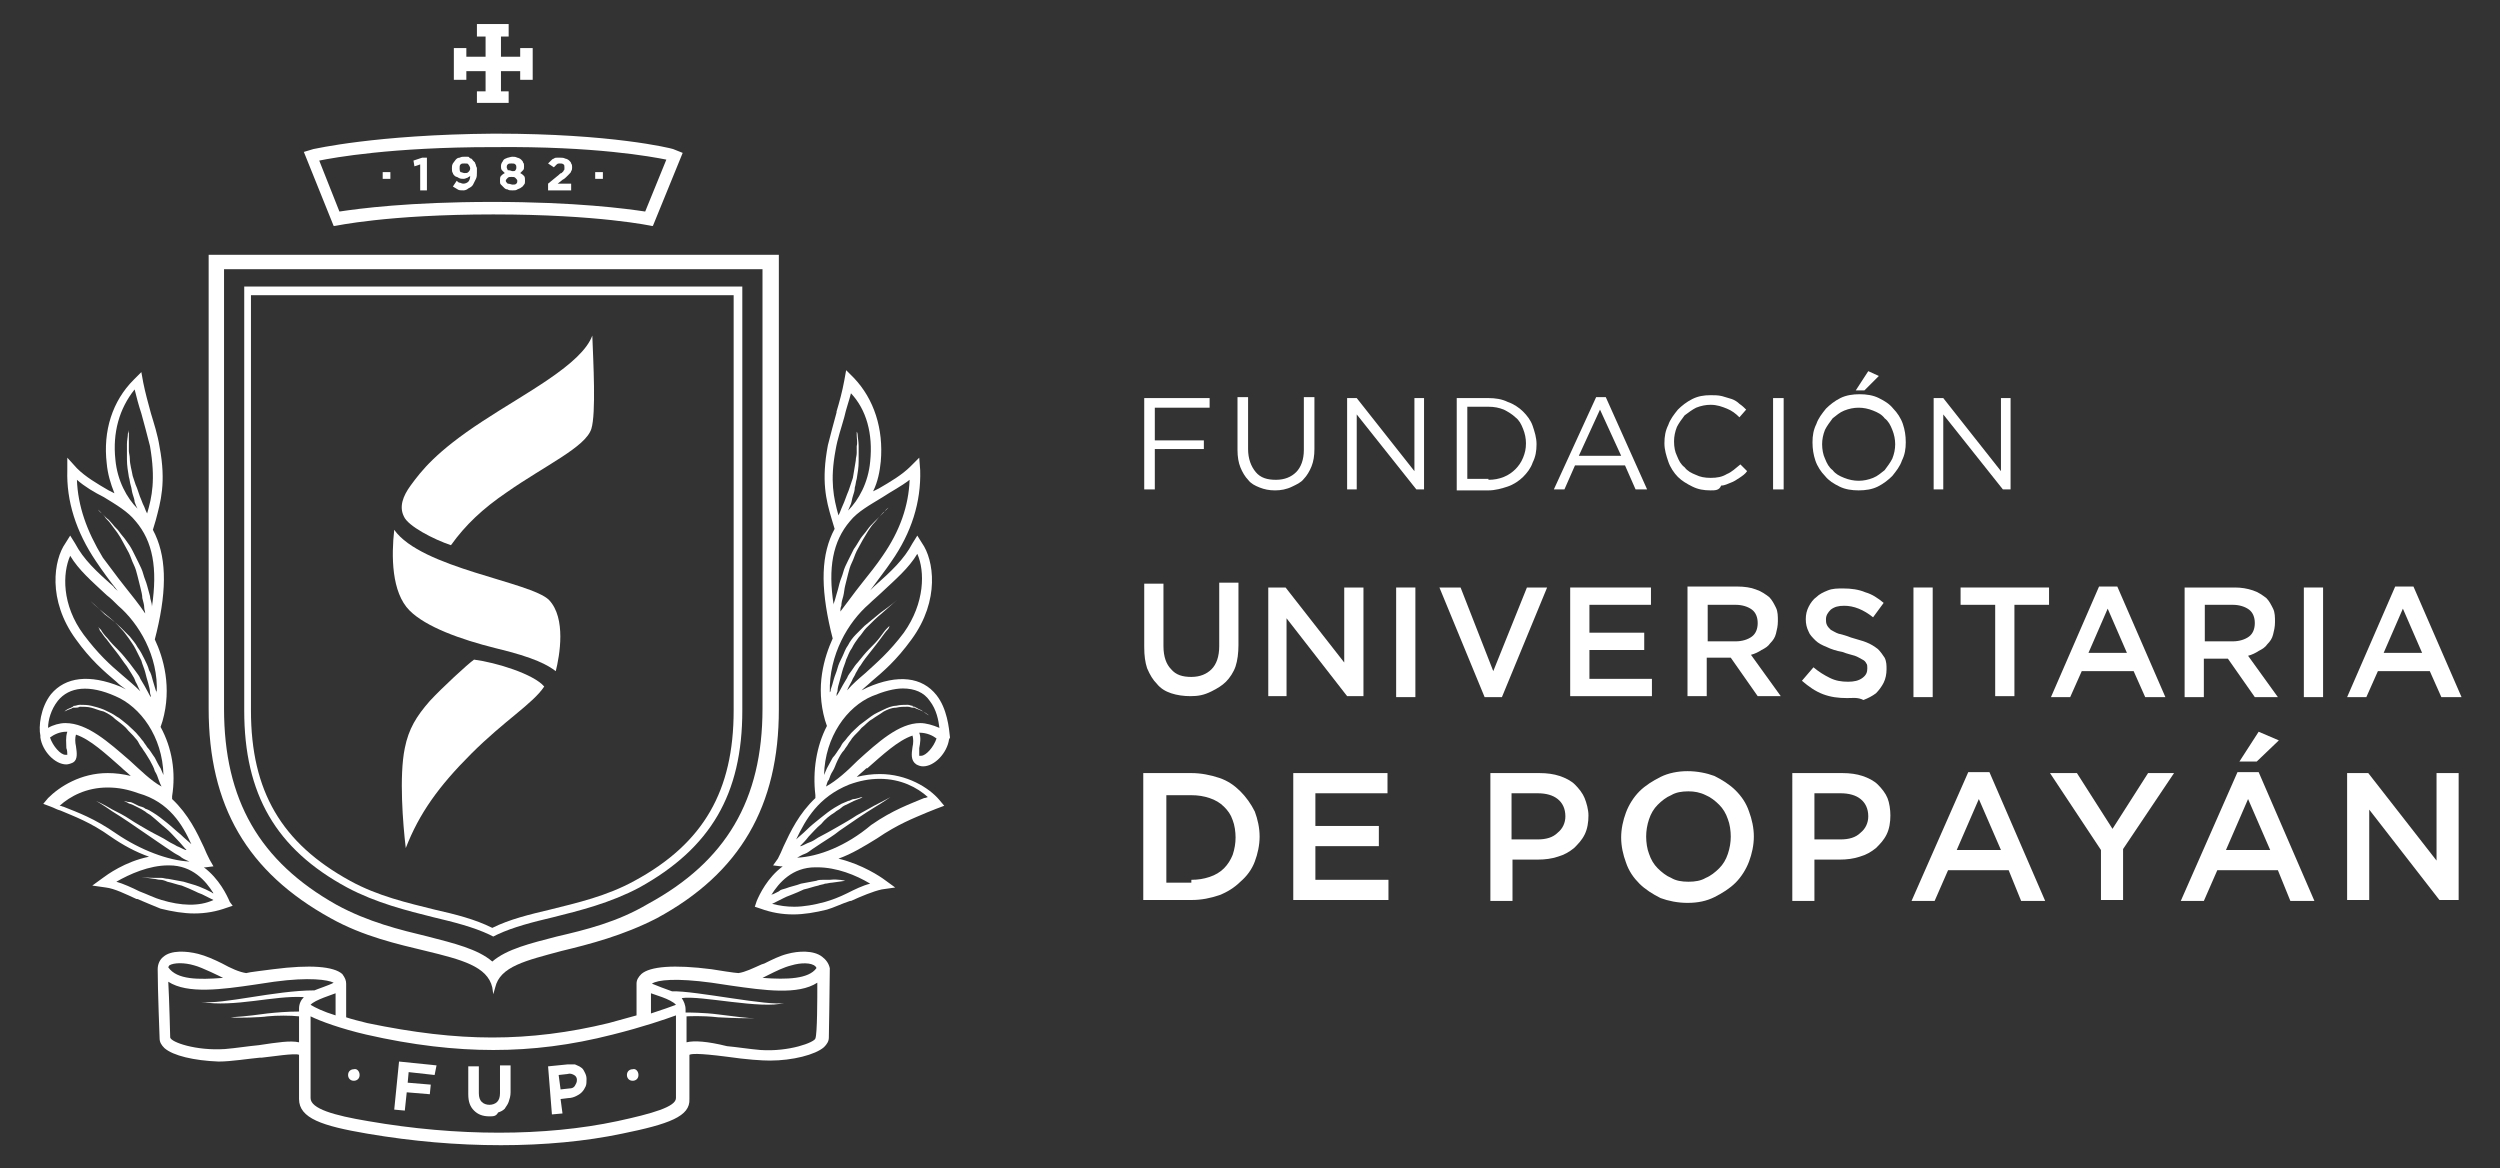 <?xml version="1.0" encoding="utf-8"?>
<!-- Generator: Adobe Illustrator 22.0.0, SVG Export Plug-In . SVG Version: 6.00 Build 0)  -->
<svg version="1.1" id="Layer_1" xmlns="http://www.w3.org/2000/svg" xmlns:xlink="http://www.w3.org/1999/xlink" x="0px" y="0px"
	 viewBox="0 0 260 121.5" style="enable-background:new 0 0 260 121.5;" xml:space="preserve">
<rect x="0" y="0" width="260" height="121.5" fill="#333333" stroke="none"/>
<style type="text/css">
	.st0{clip-path:url(#SVGID_2_);}
	.st1{clip-path:url(#SVGID_4_);}
	.st2{clip-path:url(#SVGID_2_);fill:#00B4A5;}
	.st3{opacity:0.55;clip-path:url(#SVGID_10_);}
	.st4{clip-path:url(#SVGID_12_);}
	.st5{clip-path:url(#SVGID_16_);fill:url(#SVGID_17_);}
	.st6{opacity:0.75;clip-path:url(#SVGID_19_);}
	.st7{clip-path:url(#SVGID_21_);}
	.st8{clip-path:url(#SVGID_19_);fill:#005890;}
	.st9{clip-path:url(#SVGID_25_);fill:#005890;}
	.st10{clip-path:url(#SVGID_25_);fill:#16B0A2;}
	.st11{clip-path:url(#SVGID_25_);fill:#00B4A5;}
	.st12{clip-path:url(#SVGID_27_);fill:url(#SVGID_28_);}
	.st13{clip-path:url(#SVGID_30_);}
	.st14{opacity:0.75;clip-path:url(#SVGID_38_);}
	.st15{clip-path:url(#SVGID_40_);}
	.st16{clip-path:url(#SVGID_46_);fill:#021324;}
	.st17{clip-path:url(#SVGID_46_);fill:none;stroke:#021324;stroke-width:0.75;stroke-miterlimit:10;}
	.st18{clip-path:url(#SVGID_48_);fill:#021324;}
	.st19{clip-path:url(#SVGID_50_);fill:#021324;}
	.st20{clip-path:url(#SVGID_52_);fill:#021324;}
	.st21{clip-path:url(#SVGID_54_);fill:#FFFFFF;}
	.st22{clip-path:url(#SVGID_54_);fill:#021324;}
	.st23{clip-path:url(#SVGID_56_);fill:#FFFFFF;}
	.st24{clip-path:url(#SVGID_56_);fill:#021324;}
	.st25{clip-path:url(#SVGID_58_);}
	.st26{clip-path:url(#SVGID_62_);fill:none;stroke:#FFFFFF;stroke-width:0.5;stroke-miterlimit:10;}
	.st27{clip-path:url(#SVGID_62_);fill:#FFFFFF;}
	.st28{opacity:0.75;clip-path:url(#SVGID_62_);}
	.st29{clip-path:url(#SVGID_64_);}
	.st30{opacity:0.75;clip-path:url(#SVGID_68_);}
	.st31{clip-path:url(#SVGID_70_);}
	.st32{opacity:0.75;clip-path:url(#SVGID_74_);}
	.st33{clip-path:url(#SVGID_76_);}
	.st34{clip-path:url(#SVGID_80_);fill:#021324;}
	.st35{clip-path:url(#SVGID_2_);fill:none;stroke:#00B4A5;stroke-miterlimit:10;}
	.st36{clip-path:url(#SVGID_2_);fill:#021324;}
	.st37{fill:#FFFFFF;}
</style>
<g>
	<polygon class="st37" points="140.1,41.4 141.1,41.4 147.1,49 147.1,41.4 148.1,41.4 148.1,50.9 147.3,50.9 141.1,43.1 141.1,50.9 
		140.1,50.9 	"/>
	<path class="st37" d="M151.5,41.4h3.3c0.7,0,1.4,0.1,2,0.4c0.6,0.2,1.2,0.6,1.6,1c0.4,0.4,0.8,0.9,1,1.5c0.2,0.6,0.4,1.2,0.4,1.9v0
		c0,0.7-0.1,1.3-0.4,1.9c-0.2,0.6-0.6,1.1-1,1.5c-0.4,0.4-1,0.8-1.6,1c-0.6,0.2-1.3,0.4-2,0.4h-3.3V41.4z M154.8,49.9
		c0.6,0,1.1-0.1,1.6-0.3c0.5-0.2,0.9-0.5,1.2-0.8c0.3-0.3,0.6-0.7,0.8-1.2c0.2-0.5,0.3-0.9,0.3-1.5v0c0-0.5-0.1-1-0.3-1.5
		c-0.2-0.5-0.4-0.9-0.8-1.2c-0.3-0.3-0.8-0.6-1.2-0.8c-0.5-0.2-1-0.3-1.6-0.3h-2.2v7.5H154.8z"/>
	<path class="st37" d="M166,41.3h1l4.3,9.6h-1.2l-1.1-2.5h-5.2l-1.1,2.5h-1.1L166,41.3z M168.6,47.4l-2.2-4.8l-2.2,4.8H168.6z"/>
	<path class="st37" d="M177.9,51c-0.7,0-1.3-0.1-1.9-0.4c-0.6-0.3-1.1-0.6-1.5-1c-0.4-0.4-0.8-1-1-1.6c-0.2-0.6-0.4-1.2-0.4-1.9v0
		c0-0.7,0.1-1.3,0.4-1.9c0.2-0.6,0.6-1.1,1-1.6c0.4-0.4,0.9-0.8,1.5-1.1c0.6-0.3,1.2-0.4,1.9-0.4c0.4,0,0.8,0,1.2,0.1
		c0.3,0.1,0.7,0.2,1,0.3c0.3,0.1,0.6,0.3,0.8,0.5c0.3,0.2,0.5,0.4,0.7,0.6l-0.7,0.8c-0.4-0.4-0.8-0.7-1.3-0.9
		c-0.5-0.2-1-0.4-1.7-0.4c-0.5,0-1,0.1-1.5,0.3c-0.4,0.2-0.8,0.5-1.2,0.8c-0.3,0.4-0.6,0.8-0.8,1.2c-0.2,0.5-0.3,1-0.3,1.5v0
		c0,0.6,0.1,1.1,0.3,1.5c0.2,0.5,0.4,0.9,0.8,1.2c0.3,0.4,0.7,0.6,1.2,0.8c0.4,0.2,0.9,0.3,1.5,0.3c0.7,0,1.2-0.1,1.7-0.4
		c0.5-0.2,0.9-0.6,1.4-1l0.7,0.7c-0.2,0.3-0.5,0.5-0.8,0.7c-0.3,0.2-0.6,0.4-0.9,0.5c-0.3,0.1-0.6,0.3-1,0.3
		C178.8,51,178.4,51,177.9,51"/>
	<rect x="184.4" y="41.4" class="st37" width="1.1" height="9.5"/>
	<path class="st37" d="M193.3,51c-0.7,0-1.4-0.1-2-0.4c-0.6-0.3-1.1-0.6-1.5-1.1c-0.4-0.4-0.8-1-1-1.6c-0.2-0.6-0.3-1.2-0.3-1.9v0
		c0-0.7,0.1-1.3,0.4-1.9c0.2-0.6,0.6-1.1,1-1.6c0.4-0.4,0.9-0.8,1.5-1.1c0.6-0.3,1.3-0.4,2-0.4c0.7,0,1.4,0.1,2,0.4
		c0.6,0.3,1.1,0.6,1.5,1.1c0.4,0.4,0.8,1,1,1.6c0.2,0.6,0.3,1.2,0.3,1.9c0,0,0,0,0,0c0,0.7-0.1,1.3-0.4,1.9c-0.2,0.6-0.6,1.1-1,1.6
		c-0.4,0.4-0.9,0.8-1.5,1.1C194.7,50.9,194,51,193.3,51 M193.3,50c0.5,0,1-0.1,1.5-0.3c0.5-0.2,0.8-0.5,1.2-0.8
		c0.3-0.4,0.6-0.8,0.8-1.2c0.2-0.5,0.3-1,0.3-1.5v0c0-0.5-0.1-1-0.3-1.5c-0.2-0.5-0.4-0.9-0.8-1.2c-0.3-0.4-0.7-0.6-1.2-0.8
		c-0.5-0.2-1-0.3-1.5-0.3c-0.5,0-1,0.1-1.5,0.3c-0.5,0.2-0.8,0.5-1.2,0.8c-0.3,0.4-0.6,0.8-0.8,1.2c-0.2,0.5-0.3,1-0.3,1.5v0
		c0,0.5,0.1,1.1,0.3,1.5c0.2,0.5,0.4,0.9,0.8,1.2c0.3,0.4,0.7,0.6,1.2,0.8C192.3,49.9,192.8,50,193.3,50 M194.3,38.6l1.1,0.5
		l-1.5,1.5H193L194.3,38.6z"/>
	<polygon class="st37" points="201.1,41.4 202.1,41.4 208.1,49 208.1,41.4 209.1,41.4 209.1,50.9 208.3,50.9 202.1,43.1 202.1,50.9 
		201.1,50.9 	"/>
	<path class="st37" d="M123.8,72.4c-0.7,0-1.4-0.1-2-0.3c-0.6-0.2-1.1-0.5-1.5-1c-0.4-0.4-0.7-0.9-1-1.6c-0.2-0.6-0.3-1.3-0.3-2.2
		v-6.6h2v6.5c0,1.1,0.3,1.9,0.8,2.4c0.5,0.6,1.2,0.8,2.1,0.8c0.9,0,1.6-0.3,2.1-0.8c0.5-0.5,0.8-1.3,0.8-2.4v-6.6h2v6.5
		c0,0.8-0.1,1.6-0.3,2.2c-0.2,0.6-0.6,1.2-1,1.6c-0.4,0.4-0.9,0.7-1.5,1C125.2,72.3,124.6,72.4,123.8,72.4"/>
	<polygon class="st37" points="131.9,61.1 133.7,61.1 139.8,68.9 139.8,61.1 141.8,61.1 141.8,72.4 140.1,72.4 133.8,64.3 
		133.8,72.4 131.9,72.4 	"/>
	<rect x="145.2" y="61.1" class="st37" width="2" height="11.4"/>
	<polygon class="st37" points="149.7,61.1 151.9,61.1 155.3,69.8 158.8,61.1 160.9,61.1 156.2,72.5 154.4,72.5 	"/>
	<polygon class="st37" points="163.3,61.1 171.7,61.1 171.7,62.9 165.3,62.9 165.3,65.8 171,65.8 171,67.6 165.3,67.6 165.3,70.6 
		171.8,70.6 171.8,72.4 163.3,72.4 	"/>
	<path class="st37" d="M175.6,61h5.1c0.7,0,1.4,0.1,1.9,0.3c0.6,0.2,1,0.5,1.4,0.8c0.3,0.3,0.5,0.7,0.7,1.1c0.2,0.4,0.2,0.9,0.2,1.4
		v0c0,0.5-0.1,0.9-0.2,1.3c-0.1,0.4-0.3,0.7-0.6,1c-0.2,0.3-0.5,0.5-0.9,0.7c-0.3,0.2-0.7,0.4-1.1,0.5l3.1,4.3h-2.4l-2.8-4h0h-2.5v4
		h-2V61z M180.5,66.7c0.7,0,1.3-0.2,1.7-0.5c0.4-0.3,0.6-0.8,0.6-1.4v0c0-0.6-0.2-1.1-0.6-1.4c-0.4-0.3-1-0.5-1.7-0.5h-2.9v3.8
		H180.5z"/>
	<path class="st37" d="M192.1,72.6c-0.9,0-1.7-0.1-2.5-0.4c-0.8-0.3-1.5-0.8-2.2-1.4l1.2-1.4c0.6,0.5,1.1,0.8,1.7,1.1
		c0.6,0.3,1.2,0.4,1.9,0.4c0.6,0,1.1-0.1,1.5-0.4c0.4-0.3,0.5-0.6,0.5-1v0c0-0.2,0-0.4-0.1-0.5c-0.1-0.2-0.2-0.3-0.4-0.4
		c-0.2-0.1-0.5-0.3-0.8-0.4c-0.3-0.1-0.8-0.2-1.3-0.4c-0.6-0.1-1.2-0.3-1.6-0.5c-0.5-0.2-0.9-0.4-1.2-0.7c-0.3-0.3-0.6-0.6-0.7-0.9
		c-0.2-0.4-0.3-0.8-0.3-1.3v0c0-0.5,0.1-0.9,0.3-1.3c0.2-0.4,0.5-0.8,0.8-1c0.3-0.3,0.7-0.5,1.2-0.7c0.5-0.2,1-0.2,1.6-0.2
		c0.8,0,1.6,0.1,2.3,0.4c0.7,0.2,1.3,0.6,1.9,1.1l-1.1,1.5c-0.5-0.4-1-0.7-1.5-0.9c-0.5-0.2-1-0.3-1.5-0.3c-0.6,0-1,0.1-1.4,0.4
		c-0.3,0.3-0.5,0.6-0.5,1v0c0,0.2,0,0.4,0.1,0.6c0.1,0.2,0.2,0.3,0.4,0.5c0.2,0.1,0.5,0.3,0.8,0.4c0.4,0.1,0.8,0.2,1.3,0.4
		c0.6,0.2,1.1,0.3,1.6,0.5c0.5,0.2,0.8,0.4,1.2,0.7c0.3,0.3,0.5,0.6,0.7,0.9c0.2,0.4,0.2,0.8,0.2,1.2v0c0,0.5-0.1,1-0.3,1.4
		c-0.2,0.4-0.5,0.8-0.8,1.1c-0.4,0.3-0.8,0.5-1.3,0.7C193.2,72.5,192.7,72.6,192.1,72.6"/>
	<rect x="199" y="61.1" class="st37" width="2" height="11.4"/>
	<polygon class="st37" points="207.5,62.9 203.9,62.9 203.9,61.1 213.1,61.1 213.1,62.9 209.5,62.9 209.5,72.4 207.5,72.4 	"/>
	<path class="st37" d="M218.3,61h1.9l5,11.5h-2.1l-1.2-2.7h-5.4l-1.2,2.7h-2L218.3,61z M221.2,67.9l-2-4.6l-2,4.6H221.2z"/>
	<path class="st37" d="M227.3,61.1h5.1c0.7,0,1.3,0.1,1.9,0.3c0.6,0.2,1,0.5,1.4,0.8c0.3,0.3,0.5,0.7,0.7,1.1
		c0.2,0.4,0.2,0.9,0.2,1.4v0c0,0.5-0.1,0.9-0.2,1.3c-0.1,0.4-0.3,0.7-0.6,1c-0.2,0.3-0.5,0.5-0.9,0.7c-0.3,0.2-0.7,0.4-1.1,0.5
		l3.1,4.3h-2.4l-2.8-4h0h-2.5v4h-2V61.1z M232.2,66.7c0.7,0,1.3-0.2,1.7-0.5c0.4-0.3,0.6-0.8,0.6-1.4v0c0-0.6-0.2-1.1-0.6-1.4
		c-0.4-0.3-1-0.5-1.7-0.5h-2.9v3.8H232.2z"/>
	<rect x="239.6" y="61.1" class="st37" width="2" height="11.4"/>
	<path class="st37" d="M249.1,61h1.9l5,11.5h-2.1l-1.2-2.7h-5.4l-1.2,2.7h-2L249.1,61z M251.9,67.9l-2-4.6l-2,4.6H251.9z"/>
	<path class="st37" d="M118.9,80.4h5c1,0,2,0.2,2.9,0.5c0.9,0.3,1.6,0.8,2.2,1.4c0.6,0.6,1.1,1.3,1.5,2.1c0.3,0.8,0.5,1.7,0.5,2.6v0
		c0,0.9-0.2,1.8-0.5,2.6c-0.3,0.8-0.8,1.5-1.5,2.1c-0.6,0.6-1.4,1.1-2.2,1.4c-0.9,0.3-1.8,0.5-2.9,0.5h-5V80.4z M123.9,91.5
		c0.7,0,1.3-0.1,1.9-0.3c0.6-0.2,1.1-0.5,1.5-0.9c0.4-0.4,0.7-0.9,0.9-1.4c0.2-0.6,0.3-1.2,0.3-1.8v0c0-0.6-0.1-1.3-0.3-1.8
		c-0.2-0.6-0.5-1-0.9-1.4c-0.4-0.4-0.9-0.7-1.5-0.9c-0.6-0.2-1.2-0.3-1.9-0.3h-2.6v9.1H123.9z"/>
	<polygon class="st37" points="134.5,80.4 144.3,80.4 144.3,82.5 136.8,82.5 136.8,85.9 143.4,85.9 143.4,88 136.8,88 136.8,91.5 
		144.4,91.5 144.4,93.6 134.5,93.6 	"/>
	<path class="st37" d="M154.9,80.4h5.2c0.8,0,1.5,0.1,2.1,0.3c0.6,0.2,1.2,0.5,1.6,0.9c0.4,0.4,0.8,0.9,1,1.4
		c0.2,0.5,0.4,1.2,0.4,1.8v0c0,0.7-0.1,1.4-0.4,2c-0.3,0.6-0.7,1-1.1,1.4c-0.5,0.4-1,0.7-1.7,0.9c-0.6,0.2-1.3,0.3-2.1,0.3h-2.6v4.3
		h-2.3V80.4z M159.9,87.3c0.9,0,1.6-0.2,2.1-0.7c0.5-0.4,0.8-1,0.8-1.7v0c0-0.8-0.3-1.4-0.8-1.8c-0.5-0.4-1.2-0.6-2.1-0.6h-2.7v4.8
		H159.9z"/>
	<path class="st37" d="M175.5,93.9c-1,0-2-0.2-2.8-0.5c-0.8-0.4-1.6-0.9-2.2-1.5c-0.6-0.6-1.1-1.3-1.4-2.2c-0.3-0.8-0.5-1.7-0.5-2.6
		v0c0-0.9,0.2-1.8,0.5-2.6c0.3-0.8,0.8-1.6,1.4-2.2c0.6-0.6,1.4-1.1,2.2-1.5c0.8-0.4,1.8-0.6,2.8-0.6c1,0,2,0.2,2.8,0.5
		c0.8,0.4,1.6,0.9,2.2,1.5c0.6,0.6,1.1,1.3,1.4,2.2c0.3,0.8,0.5,1.7,0.5,2.6v0c0,0.9-0.2,1.8-0.5,2.6c-0.3,0.8-0.8,1.6-1.4,2.2
		c-0.6,0.6-1.4,1.1-2.2,1.5C177.5,93.7,176.6,93.9,175.5,93.9 M175.6,91.7c0.7,0,1.3-0.1,1.8-0.4c0.5-0.2,1-0.6,1.4-1
		c0.4-0.4,0.7-0.9,0.9-1.5c0.2-0.6,0.3-1.2,0.3-1.8v0c0-0.6-0.1-1.3-0.3-1.8c-0.2-0.6-0.5-1.1-0.9-1.5c-0.4-0.4-0.9-0.8-1.4-1
		c-0.6-0.3-1.2-0.4-1.8-0.4c-0.7,0-1.3,0.1-1.8,0.4c-0.5,0.2-1,0.6-1.4,1c-0.4,0.4-0.7,0.9-0.9,1.5c-0.2,0.6-0.3,1.2-0.3,1.8v0
		c0,0.6,0.1,1.3,0.3,1.8c0.2,0.6,0.5,1.1,0.9,1.5c0.4,0.4,0.9,0.8,1.4,1C174.3,91.6,174.9,91.7,175.6,91.7"/>
	<path class="st37" d="M186.4,80.4h5.2c0.8,0,1.5,0.1,2.1,0.3c0.6,0.2,1.2,0.5,1.6,0.9c0.4,0.4,0.8,0.9,1,1.4
		c0.2,0.5,0.3,1.2,0.3,1.8v0c0,0.7-0.1,1.4-0.4,2c-0.3,0.6-0.7,1-1.1,1.4c-0.5,0.4-1,0.7-1.7,0.9c-0.6,0.2-1.3,0.3-2.1,0.3h-2.6v4.3
		h-2.3V80.4z M191.4,87.3c0.9,0,1.6-0.2,2.1-0.7c0.5-0.4,0.8-1,0.8-1.7v0c0-0.8-0.3-1.4-0.8-1.8c-0.5-0.4-1.2-0.6-2.1-0.6h-2.7v4.8
		H191.4z"/>
	<path class="st37" d="M204.7,80.3h2.2l5.8,13.4h-2.5l-1.3-3.2h-6.3l-1.4,3.2h-2.4L204.7,80.3z M208.1,88.4l-2.3-5.3l-2.3,5.3H208.1
		z"/>
	<polygon class="st37" points="218.5,88.4 213.2,80.4 216,80.4 219.7,86.2 223.4,80.4 226.1,80.4 220.8,88.3 220.8,93.6 218.5,93.6 
			"/>
	<path class="st37" d="M232.7,80.3h2.2l5.8,13.4h-2.5l-1.3-3.2h-6.3l-1.4,3.2h-2.4L232.7,80.3z M236.1,88.4l-2.3-5.3l-2.3,5.3H236.1
		z M234.9,76.1l2.1,0.9l-2.3,2.2h-1.8L234.9,76.1z"/>
	<polygon class="st37" points="244.1,80.4 246.3,80.4 253.4,89.5 253.4,80.4 255.7,80.4 255.7,93.6 253.7,93.6 246.4,84.2 
		246.4,93.6 244.1,93.6 	"/>
	<path class="st37" d="M21,104.2c0,0-0.1,0-0.1,0C20.9,104.2,20.9,104.2,21,104.2"/>
	<path class="st37" d="M76.3,30.7v43.2c0,8.3-3.1,13.8-10.3,17.7c-2.9,1.6-6,2.3-8.8,3c-2.1,0.5-4.2,1-6,1.9c-1.8-0.9-3.8-1.4-6-1.9
		c-2.8-0.7-5.9-1.4-8.8-3c-7.1-3.9-10.3-9.3-10.3-17.7V30.7H76.3z M77.2,29.8h-0.8H26.2h-0.8v0.8v43.3c0,8.7,3.3,14.4,10.7,18.4
		c3,1.6,6.2,2.4,9,3.1c2.1,0.5,4.1,1,5.8,1.8l0.4,0.2l0.4-0.2c1.7-0.8,3.7-1.3,5.8-1.8c2.8-0.7,6-1.5,9-3.1
		c7.4-4.1,10.7-9.7,10.7-18.4V30.7V29.8z"/>
	<path class="st37" d="M49,78.4c-3.4,3.4-5.4,6.2-6.8,9.8c-0.3-2.5-0.7-7.5-0.1-10.4c0.4-2,1.2-3.3,2.6-4.9c1.3-1.4,3.9-3.8,4.6-4.3
		c2.3,0.3,6.2,1.5,7.3,2.8C55.4,73.2,52.5,74.9,49,78.4"/>
	<path class="st37" d="M42.7,50.5c1.1-1.5,2.6-3.5,7.5-6.7c4.4-2.9,10.3-5.9,11.4-8.9c0.1,2.7,0.4,8.1-0.1,9.7
		c-0.6,1.9-4.8,3.8-8.8,6.6c-2.5,1.7-4.3,3.4-5.8,5.5c-1.8-0.6-4.5-2-4.9-3C41.5,52.7,41.9,51.6,42.7,50.5"/>
	<path class="st37" d="M41,55.1c2.8,4,14.2,5.4,16.1,7.3c1.8,1.9,1.1,5.8,0.7,7.4c-0.8-0.6-2.1-1.4-6.3-2.4
		c-3.6-0.9-7.2-2.2-8.9-3.9C40.7,61.6,40.7,57.8,41,55.1"/>
	<polygon class="st37" points="41.5,110.4 45.4,110.8 45.2,111.8 42.5,111.5 42.4,112.6 44.8,112.8 44.7,113.8 42.3,113.6 
		42.1,115.5 41,115.4 	"/>
	<path class="st37" d="M50.9,116.1c-0.7,0-1.2-0.2-1.6-0.6c-0.4-0.4-0.6-0.9-0.6-1.7l0-2.9l1.1,0l0,2.8c0,0.4,0.1,0.7,0.3,0.9
		c0.2,0.2,0.5,0.3,0.8,0.3c0.3,0,0.6-0.1,0.8-0.3c0.2-0.2,0.3-0.5,0.3-0.9l0-2.9l1.1,0l0,2.8c0,0.4-0.1,0.7-0.2,1
		c-0.1,0.3-0.3,0.5-0.4,0.7c-0.2,0.2-0.4,0.3-0.7,0.4C51.6,116.1,51.3,116.1,50.9,116.1"/>
	<path class="st37" d="M57,110.9l2-0.2c0.3,0,0.6,0,0.8,0c0.2,0.1,0.5,0.2,0.6,0.3c0.2,0.1,0.3,0.3,0.4,0.5c0.1,0.2,0.2,0.4,0.2,0.7
		l0,0c0,0.3,0,0.6-0.1,0.8c-0.1,0.2-0.2,0.4-0.4,0.6c-0.2,0.2-0.4,0.3-0.6,0.4c-0.2,0.1-0.5,0.2-0.8,0.2l-0.8,0.1l0.2,1.5l-1.1,0.1
		L57,110.9z M59.2,113.2c0.3,0,0.5-0.1,0.6-0.3c0.1-0.2,0.2-0.3,0.2-0.6l0,0c0-0.2-0.1-0.4-0.3-0.5c-0.2-0.1-0.4-0.2-0.7-0.1
		l-0.9,0.1l0.2,1.5L59.2,113.2z"/>
	<path class="st37" d="M37.4,111.8c0,0.4-0.3,0.6-0.6,0.6c-0.4,0-0.6-0.3-0.6-0.6c0-0.4,0.3-0.6,0.6-0.6
		C37.1,111.1,37.4,111.4,37.4,111.8"/>
	<path class="st37" d="M66.4,111.8c0,0.4-0.3,0.6-0.6,0.6c-0.4,0-0.6-0.3-0.6-0.6c0-0.4,0.3-0.6,0.6-0.6
		C66.1,111.1,66.4,111.4,66.4,111.8"/>
	<polygon class="st37" points="48.5,7.4 50.5,7.4 50.5,9.5 49.6,9.5 49.6,10.7 52.9,10.7 52.9,9.5 52.1,9.5 52.1,7.4 54.1,7.4 
		54.1,8.3 55.4,8.3 55.4,5 54.1,5 54.1,5.9 52.1,5.9 52.1,3.8 52.9,3.8 52.9,2.5 49.6,2.5 49.6,3.8 50.5,3.8 50.5,5.9 48.5,5.9 
		48.5,5 47.2,5 47.2,5.9 47.2,7.4 47.2,8.3 48.5,8.3 	"/>
	<rect x="39.8" y="17.9" class="st37" width="0.8" height="0.7"/>
	<polygon class="st37" points="43.7,17.1 43.1,17.3 43,16.7 43.9,16.4 44.4,16.4 44.4,19.8 43.7,19.8 	"/>
	<path class="st37" d="M48.2,19.8c-0.2,0-0.5,0-0.6-0.1c-0.2-0.1-0.3-0.2-0.5-0.3l0.4-0.6c0.1,0.1,0.2,0.2,0.3,0.2
		c0.1,0,0.2,0.1,0.4,0.1c0.2,0,0.4-0.1,0.5-0.2c0.1-0.1,0.2-0.3,0.2-0.6c-0.1,0.1-0.2,0.1-0.3,0.2c-0.1,0-0.2,0.1-0.4,0.1
		c-0.2,0-0.3,0-0.5-0.1c-0.1-0.1-0.3-0.1-0.4-0.2c-0.1-0.1-0.2-0.2-0.2-0.3c-0.1-0.1-0.1-0.3-0.1-0.5v0c0-0.2,0-0.3,0.1-0.5
		c0.1-0.1,0.2-0.3,0.3-0.4c0.1-0.1,0.2-0.2,0.4-0.2c0.2-0.1,0.3-0.1,0.5-0.1c0.1,0,0.2,0,0.3,0c0.1,0,0.2,0,0.2,0.1
		c0.1,0,0.1,0.1,0.2,0.1c0.1,0,0.1,0.1,0.2,0.2c0.1,0.1,0.1,0.1,0.2,0.2c0,0.1,0.1,0.2,0.1,0.3c0,0.1,0.1,0.2,0.1,0.3
		c0,0.1,0,0.3,0,0.4v0c0,0.3,0,0.5-0.1,0.7c-0.1,0.2-0.2,0.4-0.3,0.6c-0.1,0.2-0.3,0.3-0.5,0.4C48.6,19.7,48.4,19.8,48.2,19.8
		 M48.3,18c0.2,0,0.3,0,0.4-0.1c0.1-0.1,0.2-0.2,0.2-0.4v0c0-0.1-0.1-0.3-0.2-0.4C48.7,17,48.5,17,48.3,17c-0.2,0-0.3,0-0.4,0.1
		c-0.1,0.1-0.1,0.2-0.1,0.4v0c0,0.1,0,0.3,0.1,0.4C48,17.9,48.2,18,48.3,18"/>
	<path class="st37" d="M53.3,19.8c-0.2,0-0.4,0-0.5-0.1c-0.2,0-0.3-0.1-0.4-0.2c-0.1-0.1-0.2-0.2-0.3-0.3c-0.1-0.1-0.1-0.2-0.1-0.4
		v0c0-0.2,0-0.4,0.1-0.5c0.1-0.1,0.2-0.2,0.4-0.3c-0.1-0.1-0.2-0.2-0.3-0.3c-0.1-0.1-0.1-0.3-0.1-0.4v0c0-0.1,0-0.2,0.1-0.4
		c0.1-0.1,0.1-0.2,0.2-0.3c0.1-0.1,0.2-0.1,0.4-0.2c0.1,0,0.3-0.1,0.5-0.1c0.2,0,0.3,0,0.5,0.1c0.1,0,0.3,0.1,0.4,0.2
		c0.1,0.1,0.2,0.2,0.2,0.3c0.1,0.1,0.1,0.2,0.1,0.4v0c0,0.2,0,0.3-0.1,0.4c-0.1,0.1-0.2,0.2-0.3,0.3c0.2,0.1,0.3,0.2,0.4,0.3
		c0.1,0.1,0.1,0.3,0.1,0.5v0c0,0.2,0,0.3-0.1,0.4c-0.1,0.1-0.1,0.2-0.3,0.3c-0.1,0.1-0.2,0.1-0.4,0.2C53.7,19.8,53.5,19.8,53.3,19.8
		 M53.3,19.2c0.2,0,0.3,0,0.4-0.1c0.1-0.1,0.1-0.2,0.1-0.3v0c0-0.1-0.1-0.2-0.2-0.3c-0.1-0.1-0.2-0.1-0.4-0.1c-0.2,0-0.3,0-0.4,0.1
		c-0.1,0.1-0.2,0.2-0.2,0.3v0c0,0.1,0.1,0.2,0.2,0.3C53,19.1,53.2,19.2,53.3,19.2 M53.3,17.8c0.1,0,0.3,0,0.3-0.1
		c0.1-0.1,0.1-0.2,0.1-0.3v0c0-0.1,0-0.2-0.1-0.3c-0.1-0.1-0.2-0.1-0.4-0.1c-0.2,0-0.3,0-0.4,0.1c-0.1,0.1-0.1,0.2-0.1,0.3v0
		c0,0.1,0.1,0.2,0.1,0.3C53.1,17.7,53.2,17.8,53.3,17.8"/>
	<path class="st37" d="M57,19.1l1.1-0.9c0.1-0.1,0.2-0.2,0.3-0.2c0.1-0.1,0.1-0.1,0.2-0.2c0-0.1,0.1-0.1,0.1-0.2c0-0.1,0-0.1,0-0.2
		c0-0.1,0-0.3-0.1-0.3C58.5,17,58.4,17,58.2,17c-0.1,0-0.2,0-0.3,0.1c-0.1,0.1-0.2,0.2-0.3,0.3L57,17c0.1-0.1,0.2-0.2,0.3-0.3
		c0.1-0.1,0.2-0.2,0.3-0.2c0.1-0.1,0.2-0.1,0.3-0.1c0.1,0,0.3,0,0.4,0c0.2,0,0.3,0,0.5,0.1c0.1,0,0.3,0.1,0.4,0.2
		c0.1,0.1,0.2,0.2,0.2,0.3c0.1,0.1,0.1,0.3,0.1,0.4v0c0,0.1,0,0.3-0.1,0.4c0,0.1-0.1,0.2-0.2,0.3c-0.1,0.1-0.2,0.2-0.3,0.3
		c-0.1,0.1-0.2,0.2-0.4,0.3L58,19.1h1.4v0.7H57V19.1z"/>
	<rect x="61.9" y="17.9" class="st37" width="0.8" height="0.7"/>
	<path class="st37" d="M34.4,95.5c3.4,1.9,7,2.7,9.9,3.4c3.7,0.9,6.4,1.6,6.9,3.8l0.1,0.7l0.2-0.7c0.5-2.2,3.2-2.8,6.9-3.8
		c2.9-0.7,6.4-1.6,9.9-3.4c8.7-4.7,12.7-11.7,12.7-21.7V26.5H21.7v47.2C21.7,83.8,25.7,90.7,34.4,95.5 M57.9,97.4
		c-2.7,0.7-5.2,1.3-6.7,2.6c-1.5-1.3-4-1.9-6.7-2.6c-2.9-0.7-6.2-1.5-9.5-3.3C27,89.6,23.3,83.2,23.3,73.7V28h56v45.7
		c0,9.5-3.8,15.9-11.9,20.3C64.2,95.9,60.9,96.7,57.9,97.4"/>
	<path class="st37" d="M97.4,72.3c-1.5-1.9-4-2.2-7.2-0.8c-0.2,0.1-0.4,0.2-0.6,0.3c0.3-0.3,0.7-0.6,1-0.9c1.3-1.1,2.6-2.2,4.2-4.4
		c3-4.1,2.3-8.3,1.1-10l-0.5-0.8l-0.5,0.8c-0.9,1.7-2.2,2.9-4,4.5c-0.2,0.2-0.3,0.3-0.5,0.5c0,0,0.1-0.1,0.1-0.1
		c0.8-1.1,1.6-2.1,2.2-3c2.1-3,3.1-6.2,3-9.5l-0.1-1.3l-0.9,0.9c-0.9,0.9-2.1,1.6-3.3,2.3c-0.2,0.1-0.4,0.2-0.6,0.3
		c0.5-1,0.7-2.1,0.8-3.1c0.3-3.4-0.7-6.5-2.8-8.7l-0.8-0.8l-0.2,1.1c-0.2,1.1-0.5,2.2-0.8,3.2l0,0.1c-0.3,1.1-0.6,2.2-0.9,3.4
		c-0.7,3.7-0.2,5.7,0.4,7.7l0.3,1c-1.4,2.6-1.5,5.9-0.4,10.6l0.2,0.8c-0.9,2-1.8,5-0.8,8.5l0.2,0.6c-1.1,2.1-1.5,4.7-1.2,7.2l0,0.3
		c-1.7,1.6-2.6,3.5-3.3,5c-0.2,0.5-0.4,0.9-0.6,1.3L80.4,90l0.8,0.1c0.1,0,0.1,0,0.2,0c-1.6,1.2-2.4,2.9-2.7,3.6l-0.2,0.6l0.6,0.2
		c1.1,0.4,2.2,0.6,3.4,0.6c1.1,0,2.3-0.2,3.5-0.5c0.7-0.2,1.5-0.6,2.4-0.9l0.1,0c1.1-0.5,2.3-1,3.2-1.2l1.4-0.2l-1.1-0.8
		c-0.4-0.3-2.3-1.6-4.8-2.2c1.4-0.5,2.7-1.3,4-2.1c2.2-1.5,3.8-2.1,5.2-2.7c0.3-0.1,0.7-0.3,1-0.4l0.8-0.3l-0.5-0.6
		c-1.1-1.3-3.4-2.7-6.2-2.7c-0.8,0-1.6,0.1-2.4,0.3c0.3-0.3,0.7-0.6,1-0.9l0.1,0c1.6-1.4,3.2-2.9,4.7-3.4c0.1,0.3,0.1,0.8,0,1.2
		c-0.1,0.7-0.2,1.4,0.4,1.8c0.2,0.1,0.4,0.2,0.7,0.2c1.2,0,2.5-1.4,2.7-2.8l0.1-0.2C98.7,75.7,98.5,73.7,97.4,72.3 M95.6,76.2
		C95.6,76.2,95.6,76.2,95.6,76.2c0.8,0,1.4,0.3,1.8,0.6c-0.3,0.9-1.1,1.8-1.6,1.8c-0.1,0-0.1,0-0.2,0c0-0.1,0-0.5,0-0.8
		C95.7,77.3,95.8,76.7,95.6,76.2 M95.7,75.2c-2.2,0-4.4,2-6.5,3.9c-1.1,1.1-2.2,2.1-3.3,2.7c0,0,0,0,0,0c0.1-0.2,0.1-0.5,0.3-0.7
		c0.1-0.3,0.2-0.6,0.4-0.9c0.2-0.3,0.3-0.7,0.5-1.1c0.2-0.4,0.4-0.8,0.7-1.1c0.1-0.2,0.3-0.4,0.4-0.6c0.1-0.2,0.3-0.4,0.4-0.6
		c0.3-0.4,0.7-0.7,1-1.1c0.4-0.3,0.7-0.7,1.1-0.9c0.4-0.3,0.8-0.5,1.2-0.8c0.4-0.2,0.8-0.4,1.3-0.4c0.4-0.1,0.8-0.1,1.2-0.1
		c0.2,0,0.4,0.1,0.5,0.1c0.1,0,0.2,0,0.2,0c0.1,0,0.1,0.1,0.2,0.1c0.3,0.1,0.5,0.2,0.7,0.3c0.4,0.2,0.6,0.4,0.6,0.4
		s-0.2-0.1-0.6-0.4c-0.2-0.2-0.4-0.2-0.7-0.4c-0.1,0-0.1-0.1-0.2-0.1c-0.1,0-0.2,0-0.2-0.1c-0.2,0-0.3-0.1-0.5-0.1
		c-0.4,0-0.8,0-1.2,0.1c-0.4,0-0.9,0.2-1.3,0.4c-0.4,0.2-0.9,0.4-1.3,0.7c-0.4,0.3-0.8,0.6-1.2,0.9c-0.4,0.4-0.8,0.7-1.1,1.1
		c-0.2,0.2-0.3,0.4-0.5,0.6c-0.2,0.2-0.3,0.4-0.4,0.6c-0.3,0.4-0.5,0.8-0.8,1.1c-0.2,0.4-0.4,0.7-0.6,1.1c-0.1,0.2-0.2,0.5-0.3,0.7
		c0.1-4,2.4-7.1,5-8.2c1.2-0.5,2.3-0.8,3.2-0.8c1.2,0,2.2,0.4,2.8,1.3c0.7,0.9,0.9,2,1,2.8C97,75.4,96.3,75.2,95.7,75.2 M86.3,91.5
		c-0.2,0-0.4,0-0.7,0c-0.2,0-0.5,0-0.7,0.1c-0.5,0.1-1.1,0.2-1.6,0.3c-0.5,0.2-1.1,0.3-1.6,0.5c-0.3,0.1-0.5,0.1-0.7,0.3
		c-0.2,0.1-0.4,0.2-0.6,0.3c-0.1,0-0.1,0-0.2,0.1c0.8-1.3,2.2-2.9,4.6-2.9H85c2,0,4,0.8,5.5,1.7c-0.8,0.2-1.6,0.6-2.4,1
		c-0.8,0.4-1.6,0.7-2.3,0.9c-1.1,0.3-2.2,0.5-3.2,0.5c-0.8,0-1.5-0.1-2.3-0.3c0.2-0.1,0.4-0.2,0.6-0.3c0.2-0.1,0.4-0.2,0.6-0.3
		c0.2-0.1,0.4-0.2,0.7-0.3c0.5-0.2,1-0.4,1.4-0.6c0.5-0.1,1-0.3,1.5-0.4c0.2-0.1,0.5-0.1,0.7-0.2c0.2,0,0.5-0.1,0.7-0.1
		c0.8-0.1,1.4-0.2,1.4-0.2S87.2,91.4,86.3,91.5 M82.9,89.2c0.2-0.1,0.5-0.3,0.8-0.4c0.3-0.1,0.5-0.3,0.8-0.5
		c0.3-0.2,0.6-0.4,0.9-0.6c0.6-0.4,1.3-0.8,1.9-1.3c0.6-0.4,1.3-0.9,1.9-1.3c0.6-0.4,1.2-0.8,1.7-1.1c1-0.6,1.7-1.1,1.7-1.1
		s-0.7,0.4-1.7,0.9c-0.5,0.3-1.1,0.6-1.8,1c-0.6,0.4-1.3,0.8-2,1.2c-0.7,0.4-1.4,0.8-2,1.1c-0.3,0.2-0.6,0.4-0.9,0.5
		c-0.3,0.1-0.6,0.3-0.9,0.4c0,0-0.1,0-0.1,0c0.3-0.3,0.6-0.6,0.9-1c0.4-0.4,0.8-0.9,1.3-1.3c0.4-0.5,0.9-0.9,1.4-1.2
		c0.2-0.2,0.5-0.3,0.7-0.5c0.2-0.2,0.5-0.3,0.7-0.4c0.2-0.1,0.4-0.2,0.6-0.3c0.2-0.1,0.3-0.1,0.5-0.2c0.3-0.1,0.4-0.2,0.4-0.2
		s-0.2,0-0.4,0.1c-0.1,0-0.3,0.1-0.5,0.1c-0.2,0-0.4,0.2-0.6,0.2c-0.2,0.1-0.5,0.2-0.7,0.3c-0.2,0.1-0.5,0.3-0.7,0.4
		c-0.5,0.3-1,0.7-1.5,1.1c-0.5,0.4-1,0.8-1.4,1.2c-0.4,0.4-0.8,0.7-1.1,1c1-2.1,2.3-4.4,5.5-5.7c1.1-0.4,2.1-0.6,3.2-0.6
		c2.2,0,3.9,0.9,5,1.9c-0.1,0-0.2,0.1-0.4,0.1c-1.4,0.6-3.2,1.2-5.5,2.8C88,88,85.1,89.1,82.9,89.2 M90.5,48c-0.2,2.2-1.2,4-2.3,5.1
		c0,0,0,0,0,0c0.1-0.2,0.2-0.5,0.3-0.7c0.1-0.3,0.1-0.5,0.2-0.8c0.1-0.3,0.2-0.6,0.2-0.9c0.1-0.3,0.1-0.6,0.2-0.9
		c0.1-0.6,0.2-1.2,0.2-1.8c0-0.3,0-0.6,0-0.8c0-0.3,0-0.5,0-0.8c0-0.5-0.1-0.9-0.1-1.1c0-0.3-0.1-0.4-0.1-0.4s0,0.2,0,0.4
		c0,0.3,0.1,0.7,0,1.1c0,0.2,0,0.5,0,0.7c0,0.3-0.1,0.5-0.1,0.8c-0.1,0.6-0.2,1.2-0.3,1.8c-0.1,0.3-0.2,0.6-0.3,0.9
		c-0.1,0.3-0.2,0.6-0.3,0.8c-0.1,0.3-0.2,0.5-0.3,0.8c-0.1,0.2-0.2,0.5-0.3,0.7c-0.1,0.3-0.2,0.5-0.3,0.7c-0.5-1.8-0.9-3.6-0.3-6.8
		c0.2-1.2,0.6-2.3,0.9-3.4c0.2-0.9,0.5-1.7,0.7-2.5C90.1,42.6,90.8,45.1,90.5,48 M88.4,54.2c0.8-1,2.1-1.7,3.4-2.5
		c0.9-0.6,1.9-1.1,2.8-1.8c-0.1,2.7-1,5.3-2.8,7.9c-0.6,0.9-1.4,1.9-2.2,2.9c-0.8,1-1.5,2-2.2,2.9c0-0.2,0-0.4,0.1-0.6
		c0-0.3,0.1-0.7,0.2-1c0.1-0.4,0.1-0.7,0.2-1.1c0.1-0.4,0.2-0.8,0.3-1.2c0.1-0.4,0.2-0.8,0.4-1.2c0.2-0.4,0.3-0.8,0.5-1.2
		c0.2-0.4,0.4-0.7,0.6-1.1c0.2-0.3,0.4-0.7,0.6-1c0.2-0.3,0.4-0.6,0.6-0.8c0.2-0.2,0.4-0.5,0.6-0.7c0.2-0.2,0.3-0.4,0.5-0.5
		c0.2-0.3,0.4-0.4,0.4-0.4s-0.2,0.2-0.4,0.4c-0.1,0.1-0.3,0.3-0.5,0.5c-0.2,0.2-0.4,0.4-0.6,0.6c-0.2,0.2-0.5,0.5-0.7,0.8
		c-0.2,0.3-0.5,0.6-0.7,0.9c-0.2,0.3-0.4,0.7-0.7,1.1c-0.2,0.4-0.4,0.8-0.6,1.2c-0.2,0.4-0.4,0.8-0.5,1.2c-0.1,0.4-0.3,0.8-0.4,1.2
		c-0.1,0.4-0.2,0.8-0.3,1.1c-0.1,0.4-0.2,0.7-0.3,1c0,0,0,0.1,0,0.1C86.1,59.1,86.6,56.3,88.4,54.2 M88.1,71.8
		c0.1-0.3,0.3-0.6,0.5-1c0.1-0.3,0.3-0.5,0.4-0.8c0.2-0.3,0.3-0.6,0.5-0.8c0.3-0.5,0.7-1,1.1-1.5c0.4-0.5,0.7-0.9,1-1.3
		c0.3-0.4,0.5-0.7,0.7-0.9c0.2-0.2,0.2-0.4,0.2-0.4s-0.1,0.1-0.3,0.3c-0.2,0.2-0.4,0.5-0.7,0.9c-0.3,0.4-0.7,0.8-1.1,1.2
		c-0.4,0.4-0.8,0.9-1.2,1.4c-0.2,0.2-0.4,0.5-0.6,0.8c-0.2,0.3-0.4,0.5-0.5,0.8c-0.3,0.5-0.6,1-0.8,1.4c-0.1,0.2-0.2,0.3-0.3,0.5
		c0-0.2,0-0.3,0.1-0.5c0-0.3,0.1-0.7,0.2-1c0.1-0.4,0.2-0.7,0.3-1.1c0.1-0.4,0.3-0.8,0.4-1.2c0.2-0.4,0.3-0.8,0.6-1.2
		c0.2-0.4,0.4-0.7,0.7-1.1c0.3-0.3,0.5-0.7,0.8-1c0.6-0.6,1.1-1.1,1.6-1.5c1-0.9,1.6-1.4,1.6-1.4s-0.7,0.6-1.7,1.3
		c-0.5,0.4-1.1,0.9-1.7,1.4c-0.3,0.3-0.6,0.6-0.9,0.9c-0.3,0.3-0.6,0.7-0.8,1.1c-0.3,0.4-0.4,0.8-0.6,1.2c-0.2,0.4-0.4,0.8-0.5,1.2
		c-0.1,0.4-0.3,0.8-0.4,1.2c-0.1,0.4-0.2,0.7-0.3,1c0,0.1,0,0.2-0.1,0.3c-0.1-3.9,1.9-7.3,4.1-9.2c0.4-0.4,0.9-0.8,1.2-1.1
		c1.6-1.5,2.9-2.6,3.8-4.1c0.8,1.8,0.8,5.1-1.4,8.2c-1.5,2-2.8,3.1-4,4.2C89.3,70.6,88.7,71.1,88.1,71.8"/>
	<path class="st37" d="M23.9,93.8c-0.3-0.7-1.1-2.4-2.7-3.6c0.1,0,0.1,0,0.2,0l0.8-0.1l-0.4-0.7c-0.2-0.4-0.4-0.8-0.6-1.3
		c-0.7-1.5-1.6-3.4-3.3-5l0-0.3c0.4-2.5,0-5-1.2-7.2l0.2-0.6c1-3.5,0.1-6.6-0.8-8.5l0.2-0.8c1.1-4.6,1-8-0.4-10.6l0.3-1
		c0.5-1.9,1.1-3.9,0.4-7.6c-0.2-1.3-0.6-2.5-0.9-3.5c-0.3-1.1-0.6-2.2-0.8-3.2l-0.2-1.1l-0.8,0.8c-2.2,2.2-3.2,5.3-2.8,8.7
		c0.1,1.1,0.4,2.1,0.8,3.1c-0.2-0.1-0.4-0.2-0.6-0.3c-1.2-0.7-2.4-1.4-3.3-2.3L7,47.6L7,48.9c-0.1,3.2,0.9,6.4,3,9.5
		c0.6,0.9,1.4,2,2.2,3c0,0,0.1,0.1,0.1,0.1c-0.2-0.2-0.4-0.3-0.5-0.5c-1.8-1.6-3.1-2.8-4-4.5l-0.5-0.8l-0.5,0.8
		c-1.2,1.7-1.9,5.9,1.1,10c1.5,2.1,2.9,3.3,4.2,4.4c0.3,0.3,0.7,0.6,1,0.8c-0.2-0.1-0.4-0.2-0.6-0.3c-3.2-1.3-5.7-1-7.2,0.8
		c-1.1,1.4-1.3,3.4-1.1,4.3l0,0.2c0.2,1.4,1.5,2.8,2.7,2.8c0.2,0,0.5-0.1,0.7-0.2C8.1,79,8,78.3,7.9,77.6c-0.1-0.4-0.1-0.9,0-1.2
		c1.5,0.5,3.1,2,4.7,3.4c0.3,0.3,0.7,0.6,1,0.9c-0.8-0.2-1.6-0.3-2.4-0.3c-2.8,0-5,1.4-6.2,2.6l-0.5,0.6l0.8,0.3
		c0.3,0.1,0.6,0.3,1,0.4c1.4,0.6,3.1,1.2,5.2,2.7c1.3,0.9,2.6,1.6,4,2.1c-2.5,0.5-4.4,1.9-4.8,2.2l-1.1,0.8l1.4,0.2
		c0.9,0.1,2.1,0.7,3.2,1.2l0.1,0c0.9,0.4,1.7,0.7,2.4,1c1.2,0.3,2.4,0.5,3.5,0.5c1.2,0,2.3-0.2,3.4-0.6l0.6-0.2L23.9,93.8z
		 M16.8,93.6c-0.7-0.2-1.5-0.6-2.3-0.9c-0.8-0.4-1.7-0.8-2.4-1c1.4-0.8,3.4-1.7,5.4-1.7h0.1c2.4,0,3.8,1.6,4.6,2.9
		c-0.1,0-0.1,0-0.2-0.1c-0.2-0.1-0.4-0.2-0.6-0.3c-0.2-0.1-0.5-0.2-0.7-0.3c-0.5-0.2-1-0.3-1.6-0.5c-0.5-0.1-1.1-0.2-1.6-0.3
		c-0.3,0-0.5-0.1-0.7-0.1c-0.2,0-0.5,0-0.7,0c-0.8,0-1.4-0.1-1.4-0.1s0.5,0.1,1.3,0.2c0.2,0,0.4,0.1,0.7,0.1c0.2,0,0.5,0.1,0.7,0.2
		c0.5,0.1,1,0.3,1.5,0.4c0.5,0.2,1,0.4,1.4,0.6c0.2,0.1,0.4,0.2,0.7,0.3c0.2,0.1,0.4,0.2,0.6,0.3c0.2,0.1,0.4,0.2,0.6,0.3
		C20.7,94.3,18.8,94.2,16.8,93.6 M6.9,77.8C7,78,7,78.4,7,78.5c-0.1,0-0.1,0-0.2,0c-0.5,0-1.3-0.9-1.6-1.8c0.4-0.3,1-0.6,1.7-0.6
		c0,0,0,0,0.1,0C6.8,76.7,6.9,77.3,6.9,77.8 M6.8,75.2c-0.6,0-1.3,0.2-1.8,0.5c0-0.8,0.3-1.9,1-2.8c1.2-1.5,3.3-1.7,6-0.5
		c2.6,1.1,4.9,4.2,5,8.2c-0.1-0.2-0.2-0.5-0.3-0.7c-0.2-0.3-0.4-0.7-0.6-1.1c-0.3-0.4-0.5-0.8-0.8-1.1c-0.1-0.2-0.3-0.4-0.4-0.6
		c-0.2-0.2-0.3-0.4-0.5-0.6c-0.3-0.4-0.7-0.7-1.1-1.1c-0.4-0.3-0.8-0.7-1.2-0.9c-0.4-0.3-0.9-0.5-1.3-0.7c-0.5-0.2-0.9-0.3-1.3-0.4
		c-0.4-0.1-0.9-0.1-1.2-0.1c-0.2,0-0.4,0.1-0.5,0.1c-0.1,0-0.2,0-0.2,0.1c-0.1,0-0.2,0.1-0.2,0.1c-0.3,0.1-0.5,0.2-0.7,0.4
		c-0.4,0.3-0.6,0.4-0.6,0.4s0.2-0.1,0.6-0.4c0.2-0.1,0.4-0.2,0.7-0.3c0.1,0,0.1-0.1,0.2-0.1c0.1,0,0.2,0,0.2,0c0.2,0,0.3,0,0.5-0.1
		c0.4,0,0.8,0,1.2,0.1c0.4,0.1,0.8,0.3,1.3,0.4c0.4,0.2,0.8,0.4,1.2,0.8c0.4,0.3,0.8,0.6,1.1,0.9c0.3,0.4,0.7,0.7,1,1.1
		c0.2,0.2,0.3,0.4,0.4,0.6c0.1,0.2,0.3,0.4,0.4,0.6c0.3,0.4,0.5,0.8,0.7,1.1c0.2,0.4,0.4,0.7,0.5,1.1c0.2,0.3,0.3,0.6,0.4,0.9
		c0.1,0.3,0.2,0.5,0.3,0.7c0,0,0,0,0,0c-1.1-0.6-2.2-1.7-3.3-2.7C11.3,77.2,9.1,75.2,6.8,75.2 M15.3,53.4c-0.1-0.2-0.2-0.4-0.3-0.7
		c-0.1-0.2-0.2-0.4-0.3-0.7c-0.1-0.2-0.2-0.5-0.3-0.8c-0.1-0.3-0.2-0.6-0.3-0.8c-0.1-0.3-0.2-0.6-0.3-0.9c-0.1-0.6-0.3-1.2-0.3-1.8
		c0-0.3-0.1-0.6-0.1-0.8c0-0.3,0-0.5,0-0.7c0-0.5,0-0.8,0-1.1c0-0.3,0-0.4,0-0.4s0,0.2-0.1,0.4c0,0.3-0.1,0.7-0.1,1.1
		c0,0.2,0,0.5,0,0.8c0,0.3,0,0.5,0,0.8c0,0.6,0.1,1.2,0.2,1.8c0.1,0.3,0.1,0.6,0.2,0.9c0.1,0.3,0.1,0.6,0.2,0.9
		c0.1,0.3,0.2,0.6,0.2,0.8c0.1,0.3,0.2,0.5,0.3,0.7c0,0,0,0,0,0c-1.1-1.1-2.1-2.9-2.3-5.1c-0.3-2.8,0.4-5.3,2-7.3
		c0.2,0.8,0.4,1.6,0.7,2.5c0.3,1.1,0.6,2.2,0.9,3.4C16.2,49.9,15.8,51.7,15.3,53.4 M14.1,54.2c1.8,2.1,2.3,4.9,1.7,8.9
		c0,0,0-0.1,0-0.1c0-0.3-0.2-0.7-0.2-1c-0.1-0.4-0.2-0.7-0.3-1.1c-0.1-0.4-0.3-0.8-0.4-1.2c-0.1-0.4-0.3-0.8-0.5-1.2
		c-0.2-0.4-0.4-0.8-0.6-1.2c-0.2-0.4-0.4-0.7-0.7-1.1c-0.2-0.3-0.5-0.6-0.7-0.9c-0.2-0.3-0.5-0.5-0.7-0.8c-0.2-0.2-0.4-0.5-0.6-0.6
		c-0.2-0.2-0.3-0.3-0.5-0.5c-0.3-0.3-0.4-0.4-0.4-0.4s0.1,0.2,0.4,0.4c0.1,0.1,0.3,0.3,0.4,0.5c0.2,0.2,0.4,0.4,0.6,0.7
		c0.2,0.3,0.4,0.5,0.6,0.8c0.2,0.3,0.4,0.6,0.6,1c0.2,0.4,0.4,0.7,0.6,1.1c0.2,0.4,0.3,0.8,0.5,1.2c0.2,0.4,0.3,0.8,0.4,1.2
		c0.1,0.4,0.2,0.8,0.3,1.2c0.1,0.4,0.2,0.8,0.2,1.1c0.1,0.4,0.2,0.7,0.2,1c0,0.2,0.1,0.4,0.1,0.6c-0.6-0.9-1.4-1.9-2.2-2.9
		c-0.8-1-1.5-2-2.2-2.9C9,55.2,8.1,52.6,8,49.9c0.8,0.7,1.8,1.3,2.8,1.8C12.1,52.5,13.3,53.2,14.1,54.2 M16.3,72.1
		c0-0.1,0-0.2-0.1-0.3c-0.1-0.3-0.2-0.7-0.3-1c-0.1-0.4-0.2-0.8-0.4-1.1c-0.1-0.4-0.3-0.8-0.5-1.2c-0.2-0.4-0.4-0.8-0.7-1.2
		c-0.2-0.4-0.5-0.7-0.8-1.1c-0.3-0.3-0.6-0.6-0.9-0.9c-0.6-0.6-1.2-1-1.7-1.4C10,63,9.4,62.5,9.4,62.5s0.6,0.6,1.6,1.4
		c0.5,0.4,1.1,0.9,1.6,1.5c0.3,0.3,0.5,0.6,0.8,1c0.2,0.3,0.5,0.7,0.7,1.1c0.2,0.4,0.4,0.8,0.6,1.2c0.1,0.4,0.3,0.8,0.4,1.2
		c0.1,0.4,0.2,0.8,0.3,1.1c0.1,0.4,0.2,0.7,0.2,1c0,0.2,0.1,0.3,0.1,0.5c-0.1-0.1-0.2-0.3-0.3-0.5c-0.2-0.4-0.5-0.9-0.8-1.4
		c-0.1-0.3-0.3-0.5-0.5-0.8c-0.2-0.3-0.4-0.5-0.6-0.8c-0.4-0.5-0.8-1-1.2-1.4c-0.4-0.4-0.8-0.8-1.1-1.2c-0.3-0.3-0.6-0.7-0.7-0.9
		c-0.2-0.2-0.3-0.3-0.3-0.3s0.1,0.1,0.2,0.4c0.2,0.2,0.4,0.6,0.7,0.9c0.3,0.4,0.6,0.8,1,1.3c0.4,0.5,0.7,1,1.1,1.5
		c0.2,0.3,0.3,0.5,0.5,0.8c0.2,0.3,0.3,0.5,0.4,0.8c0.2,0.3,0.3,0.7,0.5,1c-0.6-0.6-1.2-1.1-1.9-1.7c-1.3-1.1-2.5-2.2-4-4.2
		c-2.3-3.1-2.2-6.4-1.4-8.2c0.9,1.5,2.2,2.6,3.8,4.1c0.4,0.3,0.8,0.7,1.2,1.1C14.4,64.8,16.5,68.2,16.3,72.1 M19.9,87.8
		c-0.3-0.3-0.7-0.6-1.1-1c-0.5-0.4-0.9-0.8-1.4-1.2c-0.5-0.4-1-0.8-1.5-1.1c-0.3-0.2-0.5-0.3-0.8-0.4c-0.2-0.2-0.5-0.2-0.7-0.3
		c-0.2-0.1-0.4-0.2-0.6-0.3c-0.2-0.1-0.4-0.1-0.5-0.1c-0.3-0.1-0.4-0.1-0.4-0.1s0.2,0.1,0.4,0.2c0.1,0.1,0.3,0.1,0.5,0.2
		c0.2,0.1,0.4,0.2,0.6,0.3c0.2,0.1,0.4,0.2,0.7,0.4c0.2,0.2,0.5,0.3,0.7,0.5c0.5,0.4,0.9,0.8,1.4,1.2c0.5,0.4,0.9,0.9,1.3,1.3
		c0.3,0.3,0.6,0.7,0.9,1c0,0-0.1,0-0.1,0c-0.3-0.1-0.6-0.3-0.9-0.4c-0.3-0.2-0.6-0.3-0.9-0.5c-0.6-0.4-1.3-0.7-2-1.1
		c-0.7-0.4-1.4-0.8-2-1.2c-0.6-0.4-1.2-0.7-1.8-1c-1-0.6-1.7-0.9-1.7-0.9s0.7,0.4,1.7,1.1c0.5,0.3,1.1,0.7,1.7,1.1
		c0.6,0.4,1.3,0.9,1.9,1.3c0.6,0.4,1.3,0.9,1.9,1.3c0.3,0.2,0.6,0.4,0.9,0.6c0.3,0.2,0.6,0.3,0.8,0.5c0.3,0.2,0.6,0.3,0.8,0.4
		c-2.2-0.1-5.1-1.2-7.6-2.9c-2.3-1.6-4-2.2-5.5-2.8c-0.1,0-0.2-0.1-0.4-0.1c1.1-1,2.8-1.9,5-1.9c1.1,0,2.1,0.2,3.2,0.6
		C17.6,83.4,19,85.8,19.9,87.8"/>
	<path class="st37" d="M85.5,99.5c-0.9-0.7-2.5-0.6-3.6-0.3c-0.8,0.2-1.6,0.6-2.4,1l-0.3,0.1c-0.9,0.4-1.7,0.8-2.4,0.9
		c-0.3,0-2.2-0.3-2.8-0.4c-3.9-0.5-6.4-0.3-7.3,0.5c-0.3,0.3-0.5,0.6-0.5,1v3.3c-0.7,0.2-1.8,0.5-2.9,0.8c-4.1,1-8.1,1.5-12.1,1.5
		c-4,0-8.2-0.5-13-1.5c-0.8-0.2-1.6-0.4-2.2-0.6v-3.5c0-0.3-0.1-0.6-0.4-1c-0.9-0.8-3.3-1-7.2-0.5c-0.7,0.1-2.5,0.3-2.8,0.4
		c-0.7-0.1-1.6-0.5-2.5-1l0,0c-0.8-0.4-1.7-0.8-2.5-1c-1.2-0.3-2.8-0.4-3.6,0.3c-0.4,0.3-0.6,0.8-0.6,1.3c0,2.2,0.2,7.1,0.2,7.2
		c0,0.4,0.2,0.7,0.5,1c0.9,0.8,3.1,1.3,5.6,1.4c0,0,0.1,0,0.1,0c1.2,0,3.1-0.3,4.2-0.4l0.2,0c1-0.1,3.5-0.5,3.9-0.3l0,4.6
		c0,2,2.4,2.8,7.1,3.6c4.7,0.8,9.3,1.2,13.9,1.2c4.5,0,8.8-0.4,12.6-1.2c4.9-1,7.1-1.8,7-3.6c0-0.4,0-2,0-4.6
		c0.2-0.1,0.8-0.2,3.9,0.2c2.1,0.3,3.6,0.4,4.5,0.4c2.3,0,4.7-0.6,5.6-1.4c0.3-0.3,0.5-0.6,0.5-1c0-0.1,0.1-5.7,0.1-7.2
		C86.2,100.2,85.9,99.8,85.5,99.5 M71.4,108.4c0-1.1,0-2.1,0-2.7c0.2,0,1.5-0.1,3.3,0.1c1.8,0.1,2.9,0.1,3.8,0.1
		c-0.7,0-2.2-0.2-3.8-0.4c-1.5-0.2-3.2-0.2-3.4-0.2c0-0.1,0-0.3,0-0.3c0-0.5-0.2-0.9-0.4-1.2c2-0.3,8.3,1.2,10.7,0.5
		c-1.5,0.4-9.4-1.3-11.7-1.2c-0.3-0.1-1.9-0.7-2.1-0.8c0.6-0.4,2.5-0.6,6.2-0.1c0.7,0.1,1.3,0.2,2,0.3c3.5,0.5,7,1,9-0.3
		c0,1.7,0,5.3-0.2,5.8c-0.1,0.4-2.7,1.4-5.7,1.2c-1.2-0.1-2.4-0.3-3.5-0.4C73.6,108.3,72.2,108.2,71.4,108.4 M38.3,116.6
		c-3.6-0.6-6-1.3-6-2.4v-8.5c1,0.5,3.2,1.3,5.8,1.9c4.8,1.1,9.2,1.6,13.2,1.6c4.1,0,8.1-0.5,12.4-1.6c3.2-0.8,5.5-1.6,6.6-2
		c0,2.1,0,7.6,0,8.6c0,0.9-2.4,1.6-6.1,2.4C56.7,118.2,47.5,118.2,38.3,116.6 M31.6,103.7c-0.3,0.3-0.5,0.7-0.5,1.2v0.3
		c-1.2,0-2.4,0.1-3.3,0.2c-0.8,0.1-2.1,0.3-3.8,0.4c0.6,0.1,3.3,0,3.8-0.1c1-0.1,2.4-0.1,3.3,0v2.7c-0.9-0.2-2.2,0-4.2,0.3
		c-1.1,0.1-2.3,0.3-3.5,0.4c-3,0.2-5.6-0.7-5.7-1.2c0,0-0.1-4.1-0.2-5.8c2,1.3,5.6,0.8,9,0.3c0.7-0.1,1.3-0.2,2-0.3
		c3.7-0.5,5.6-0.2,6.2,0.1c-0.3,0.2-1.8,0.7-2,0.8c-4.1,0-9.6,1.5-11.8,1.2C24.4,104.8,28.5,103.5,31.6,103.7 M20.2,100.4
		c0.8,0.2,2.8,1.2,3,1.3c-2.6,0.2-4.8,0.2-5.7-1.1c0-0.1,0.1-0.1,0.1-0.2C18.1,100.1,19.2,100.1,20.2,100.4 M34.9,103.3v2.3
		c-1.3-0.4-2.1-0.8-2.6-1.1C32.7,104,34.7,103.4,34.9,103.3 M67.7,105.4v-2.1c0.2,0.1,2.1,0.6,2.6,1.2
		C69.8,104.7,68.9,105,67.7,105.4 M79.3,101.7c0.2-0.1,0.4-0.2,0.6-0.3c0.8-0.4,1.6-0.8,2.4-1c1-0.3,2.1-0.3,2.5,0.1
		c0.1,0.1,0.1,0.1,0.1,0.2C84.1,101.8,81.9,101.9,79.3,101.7"/>
	<path class="st37" d="M70,15.5c-0.3-0.1-6.4-1.6-18.4-1.6h-0.3c-12.3,0.1-18.6,1.6-18.7,1.6l-1,0.3l3.1,7.7l0.1,0
		c0.1,0,5.5-1.2,16.5-1.2c11,0,16.5,1.2,16.5,1.2l0.1,0l3.1-7.6L70,15.5z M69.3,16.6L67.1,22c-2-0.3-7.2-1-15.9-1s-13.9,0.7-15.9,1
		l-2.1-5.3c1.5-0.3,7.5-1.4,18-1.4h0.3h0C61.9,15.2,67.8,16.3,69.3,16.6"/>
	<path class="st37" d="M132.6,51c-0.6,0-1.1-0.1-1.6-0.3c-0.5-0.2-0.9-0.4-1.2-0.8c-0.3-0.3-0.6-0.8-0.8-1.3
		c-0.2-0.5-0.3-1.1-0.3-1.8v-5.5h1.1v5.4c0,1,0.3,1.8,0.8,2.4c0.5,0.6,1.2,0.8,2.1,0.8c0.9,0,1.6-0.3,2.1-0.8
		c0.5-0.5,0.8-1.3,0.8-2.3v-5.5h1.1v5.4c0,0.7-0.1,1.3-0.3,1.8c-0.2,0.5-0.5,1-0.8,1.3c-0.3,0.4-0.8,0.6-1.2,0.8
		C133.8,50.9,133.2,51,132.6,51"/>
	<polygon class="st37" points="119,41.4 125.8,41.4 125.8,42.4 120.1,42.4 120.1,45.8 125.2,45.8 125.2,46.7 120.1,46.7 120.1,50.9 
		119,50.9 	"/>
</g>
</svg>
